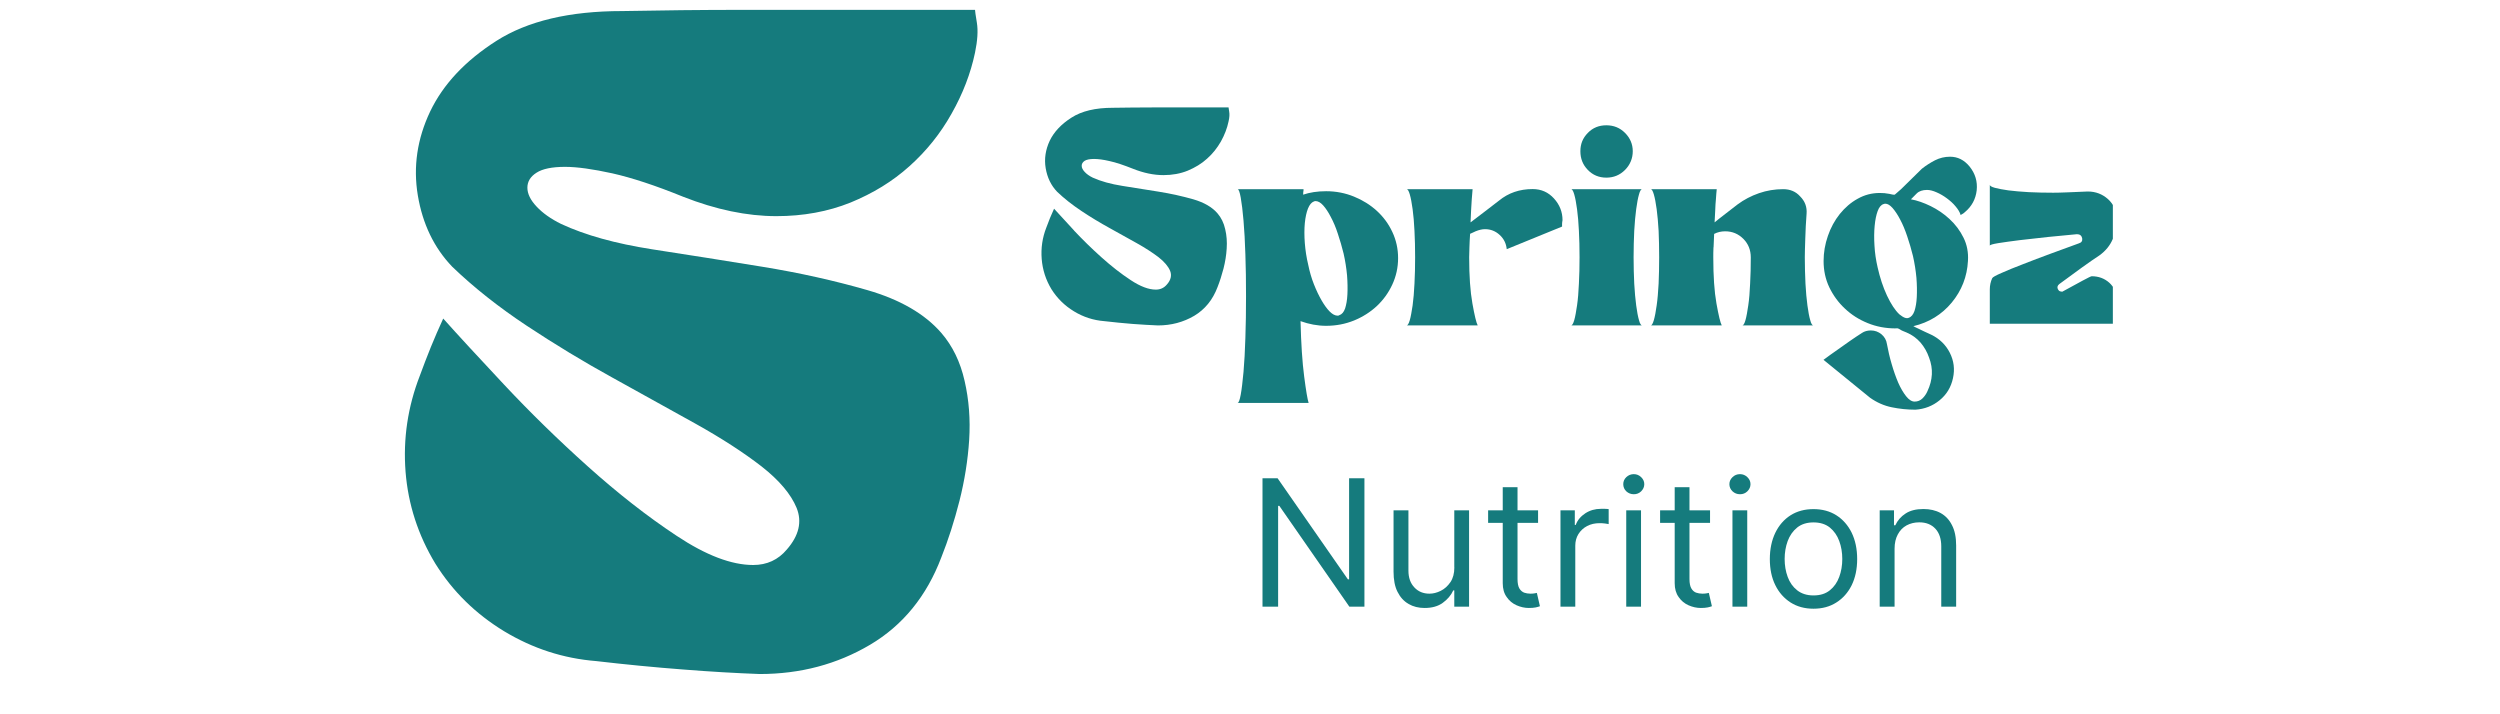 <svg xmlns="http://www.w3.org/2000/svg" xmlns:xlink="http://www.w3.org/1999/xlink" width="140" zoomAndPan="magnify" viewBox="0 0 104.88 30" height="40" preserveAspectRatio="xMidYMid meet" version="1.0"><defs><clipPath id="366b07e8b3"><path d="M 16.039 0.367 L 41 0.367 L 41 28.676 L 16.039 28.676 Z M 16.039 0.367 " clip-rule="nonzero"/></clipPath><clipPath id="d8f8e1d726"><path d="M 52 20 L 58 20 L 58 25.82 L 52 25.82 Z M 52 20 " clip-rule="nonzero"/></clipPath><clipPath id="f092be7cf7"><path d="M 58 21 L 62 21 L 62 25.82 L 58 25.82 Z M 58 21 " clip-rule="nonzero"/></clipPath><clipPath id="a47f9a210f"><path d="M 62 20 L 65 20 L 65 25.82 L 62 25.82 Z M 62 20 " clip-rule="nonzero"/></clipPath><clipPath id="f49fbf2dfa"><path d="M 65 21 L 68 21 L 68 25.82 L 65 25.82 Z M 65 21 " clip-rule="nonzero"/></clipPath><clipPath id="6d72b78287"><path d="M 68 19 L 69 19 L 69 25.82 L 68 25.82 Z M 68 19 " clip-rule="nonzero"/></clipPath><clipPath id="bec6a76501"><path d="M 69 20 L 72 20 L 72 25.82 L 69 25.82 Z M 69 20 " clip-rule="nonzero"/></clipPath><clipPath id="cfb06af54a"><path d="M 72 19 L 74 19 L 74 25.82 L 72 25.82 Z M 72 19 " clip-rule="nonzero"/></clipPath><clipPath id="d66db5c8de"><path d="M 74 21 L 78 21 L 78 25.82 L 74 25.82 Z M 74 21 " clip-rule="nonzero"/></clipPath><clipPath id="d2dc576834"><path d="M 78 21 L 83 21 L 83 25.82 L 78 25.82 Z M 78 21 " clip-rule="nonzero"/></clipPath><clipPath id="6ab37c74ce"><path d="M 43.68 4 L 52 4 L 52 14 L 43.68 14 Z M 43.68 4 " clip-rule="nonzero"/></clipPath><clipPath id="d24b370541"><path d="M 83 7 L 88.68 7 L 88.68 14 L 83 14 Z M 83 7 " clip-rule="nonzero"/></clipPath></defs><g clip-path="url(#366b07e8b3)"><path fill="#157b7d" d="M 21.113 16.156 C 22.203 17.32 23.375 18.465 24.629 19.59 C 25.883 20.715 27.125 21.688 28.359 22.504 C 29.594 23.324 30.664 23.73 31.574 23.73 C 32.152 23.73 32.625 23.512 32.988 23.078 C 33.496 22.496 33.633 21.914 33.398 21.332 C 33.16 20.754 32.668 20.172 31.926 19.59 C 31.18 19.012 30.254 18.41 29.148 17.793 C 28.039 17.176 26.875 16.535 25.66 15.859 C 24.441 15.188 23.242 14.461 22.062 13.68 C 20.883 12.898 19.84 12.074 18.93 11.199 C 18.168 10.402 17.688 9.402 17.488 8.203 C 17.289 7.004 17.461 5.836 18.004 4.688 C 18.551 3.543 19.477 2.555 20.785 1.719 C 22.094 0.883 23.855 0.465 26.07 0.465 C 27.703 0.434 29.395 0.414 31.137 0.414 L 40.891 0.414 C 40.891 0.449 40.914 0.633 40.969 0.957 C 41.023 1.285 40.996 1.703 40.891 2.211 C 40.707 3.086 40.379 3.938 39.906 4.773 C 39.438 5.609 38.848 6.344 38.137 6.98 C 37.43 7.617 36.605 8.121 35.66 8.508 C 34.715 8.887 33.676 9.078 32.551 9.078 C 31.316 9.078 30.008 8.805 28.629 8.262 C 27.465 7.789 26.477 7.465 25.66 7.281 C 24.844 7.102 24.18 7.008 23.672 7.008 C 23.125 7.008 22.727 7.09 22.473 7.254 C 22.215 7.418 22.09 7.629 22.09 7.883 C 22.09 8.137 22.219 8.402 22.473 8.672 C 22.727 8.945 23.07 9.191 23.508 9.406 C 24.523 9.879 25.793 10.23 27.32 10.469 C 28.848 10.703 30.391 10.949 31.953 11.203 C 33.512 11.457 34.984 11.785 36.367 12.184 C 37.746 12.582 38.781 13.184 39.473 13.98 C 39.945 14.527 40.273 15.195 40.453 15.996 C 40.637 16.793 40.699 17.621 40.645 18.477 C 40.59 19.328 40.453 20.184 40.238 21.035 C 40.02 21.891 39.766 22.68 39.477 23.406 C 38.859 25.039 37.859 26.266 36.48 27.082 C 35.098 27.898 33.555 28.309 31.848 28.309 C 30.867 28.273 29.785 28.211 28.605 28.117 C 27.426 28.027 26.219 27.91 24.984 27.766 C 23.602 27.656 22.316 27.238 21.113 26.512 C 19.914 25.781 18.953 24.84 18.227 23.676 C 17.5 22.477 17.082 21.188 16.973 19.809 C 16.867 18.43 17.066 17.086 17.574 15.777 C 17.719 15.379 17.875 14.977 18.035 14.578 C 18.199 14.18 18.371 13.777 18.555 13.379 C 19.172 14.07 20.027 14.996 21.113 16.156 Z M 21.113 16.156 " fill-opacity="1" fill-rule="nonzero"/></g><g clip-path="url(#d8f8e1d726)"><path fill="#157b7d" d="M 57.246 20.086 L 57.246 25.48 L 56.613 25.48 L 53.672 21.246 L 53.621 21.246 L 53.621 25.48 L 52.965 25.48 L 52.965 20.086 L 53.598 20.086 L 56.551 24.332 L 56.602 24.332 L 56.602 20.086 Z M 57.246 20.086 " fill-opacity="1" fill-rule="nonzero"/></g><g clip-path="url(#f092be7cf7)"><path fill="#157b7d" d="M 61.02 23.828 L 61.02 21.434 L 61.641 21.434 L 61.641 25.48 L 61.02 25.48 L 61.02 24.797 L 60.977 24.797 C 60.883 25.004 60.734 25.176 60.535 25.32 C 60.336 25.465 60.082 25.535 59.773 25.535 C 59.52 25.535 59.297 25.48 59.102 25.367 C 58.906 25.254 58.75 25.086 58.637 24.859 C 58.523 24.637 58.469 24.352 58.469 24.008 L 58.469 21.434 L 59.094 21.434 L 59.094 23.965 C 59.094 24.262 59.176 24.496 59.344 24.672 C 59.508 24.848 59.719 24.934 59.977 24.934 C 60.133 24.934 60.289 24.895 60.449 24.816 C 60.613 24.734 60.746 24.613 60.859 24.449 C 60.969 24.285 61.023 24.078 61.023 23.824 Z M 61.02 23.828 " fill-opacity="1" fill-rule="nonzero"/></g><g clip-path="url(#a47f9a210f)"><path fill="#157b7d" d="M 64.539 21.434 L 64.539 21.961 L 62.441 21.961 L 62.441 21.434 Z M 63.055 20.461 L 63.676 20.461 L 63.676 24.32 C 63.676 24.496 63.703 24.629 63.754 24.715 C 63.805 24.801 63.875 24.859 63.953 24.891 C 64.035 24.918 64.121 24.934 64.215 24.934 C 64.285 24.934 64.34 24.93 64.383 24.922 C 64.43 24.914 64.465 24.91 64.488 24.902 L 64.617 25.461 C 64.574 25.477 64.516 25.496 64.438 25.512 C 64.363 25.527 64.266 25.535 64.152 25.535 C 63.977 25.535 63.805 25.496 63.637 25.422 C 63.469 25.348 63.328 25.234 63.223 25.078 C 63.109 24.922 63.055 24.73 63.055 24.492 Z M 63.055 20.461 " fill-opacity="1" fill-rule="nonzero"/></g><g clip-path="url(#f49fbf2dfa)"><path fill="#157b7d" d="M 65.48 25.48 L 65.48 21.434 L 66.082 21.434 L 66.082 22.047 L 66.121 22.047 C 66.195 21.844 66.332 21.684 66.523 21.559 C 66.715 21.434 66.934 21.371 67.176 21.371 C 67.223 21.371 67.281 21.371 67.348 21.371 C 67.418 21.371 67.469 21.379 67.504 21.383 L 67.504 22.012 C 67.48 22.008 67.434 22 67.359 21.988 C 67.285 21.977 67.207 21.973 67.125 21.973 C 66.926 21.973 66.754 22.012 66.598 22.094 C 66.441 22.176 66.324 22.289 66.234 22.43 C 66.145 22.574 66.102 22.738 66.102 22.918 L 66.102 25.48 L 65.477 25.48 Z M 65.48 25.48 " fill-opacity="1" fill-rule="nonzero"/></g><g clip-path="url(#6d72b78287)"><path fill="#157b7d" d="M 68.559 20.758 C 68.438 20.758 68.332 20.715 68.246 20.637 C 68.16 20.555 68.117 20.453 68.117 20.336 C 68.117 20.219 68.16 20.121 68.246 20.039 C 68.332 19.957 68.438 19.914 68.559 19.914 C 68.68 19.914 68.781 19.957 68.867 20.039 C 68.953 20.121 69 20.219 69 20.336 C 69 20.453 68.953 20.551 68.867 20.637 C 68.781 20.719 68.68 20.758 68.559 20.758 Z M 68.242 25.48 L 68.242 21.434 L 68.863 21.434 L 68.863 25.48 Z M 68.242 25.48 " fill-opacity="1" fill-rule="nonzero"/></g><g clip-path="url(#bec6a76501)"><path fill="#157b7d" d="M 71.762 21.434 L 71.762 21.961 L 69.664 21.961 L 69.664 21.434 Z M 70.277 20.461 L 70.898 20.461 L 70.898 24.32 C 70.898 24.496 70.926 24.629 70.977 24.715 C 71.027 24.801 71.094 24.859 71.176 24.891 C 71.258 24.918 71.344 24.934 71.438 24.934 C 71.508 24.934 71.562 24.93 71.605 24.922 C 71.648 24.914 71.684 24.91 71.711 24.902 L 71.84 25.461 C 71.797 25.477 71.738 25.496 71.66 25.512 C 71.586 25.527 71.488 25.535 71.375 25.535 C 71.199 25.535 71.027 25.496 70.859 25.422 C 70.691 25.348 70.551 25.234 70.445 25.078 C 70.332 24.922 70.277 24.73 70.277 24.492 Z M 70.277 20.461 " fill-opacity="1" fill-rule="nonzero"/></g><g clip-path="url(#cfb06af54a)"><path fill="#157b7d" d="M 73.02 20.758 C 72.895 20.758 72.793 20.715 72.707 20.637 C 72.621 20.555 72.574 20.453 72.574 20.336 C 72.574 20.219 72.621 20.121 72.707 20.039 C 72.793 19.957 72.895 19.914 73.02 19.914 C 73.141 19.914 73.242 19.957 73.328 20.039 C 73.414 20.121 73.461 20.219 73.461 20.336 C 73.461 20.453 73.414 20.551 73.328 20.637 C 73.242 20.719 73.141 20.758 73.02 20.758 Z M 72.703 25.48 L 72.703 21.434 L 73.324 21.434 L 73.324 25.48 Z M 72.703 25.48 " fill-opacity="1" fill-rule="nonzero"/></g><g clip-path="url(#d66db5c8de)"><path fill="#157b7d" d="M 76.105 25.566 C 75.742 25.566 75.422 25.48 75.145 25.305 C 74.871 25.129 74.656 24.887 74.504 24.578 C 74.348 24.262 74.273 23.898 74.273 23.48 C 74.273 23.062 74.352 22.691 74.504 22.375 C 74.656 22.062 74.871 21.816 75.145 21.641 C 75.418 21.469 75.738 21.383 76.105 21.383 C 76.473 21.383 76.793 21.469 77.066 21.641 C 77.34 21.816 77.555 22.059 77.711 22.375 C 77.863 22.691 77.941 23.059 77.941 23.48 C 77.941 23.902 77.863 24.266 77.711 24.578 C 77.555 24.891 77.34 25.133 77.066 25.305 C 76.793 25.48 76.473 25.566 76.105 25.566 Z M 76.105 25.008 C 76.387 25.008 76.613 24.938 76.793 24.793 C 76.969 24.652 77.102 24.465 77.188 24.23 C 77.273 24 77.316 23.746 77.316 23.477 C 77.316 23.207 77.273 22.953 77.188 22.723 C 77.102 22.488 76.969 22.301 76.793 22.156 C 76.613 22.012 76.383 21.941 76.105 21.941 C 75.832 21.941 75.602 22.012 75.422 22.156 C 75.242 22.301 75.109 22.492 75.023 22.723 C 74.938 22.957 74.895 23.207 74.895 23.477 C 74.895 23.746 74.938 24 75.023 24.23 C 75.109 24.465 75.242 24.652 75.422 24.793 C 75.602 24.934 75.828 25.008 76.105 25.008 Z M 76.105 25.008 " fill-opacity="1" fill-rule="nonzero"/></g><g clip-path="url(#d2dc576834)"><path fill="#157b7d" d="M 79.512 23.047 L 79.512 25.48 L 78.887 25.48 L 78.887 21.434 L 79.488 21.434 L 79.488 22.062 L 79.543 22.062 C 79.637 21.859 79.781 21.691 79.977 21.566 C 80.168 21.441 80.418 21.379 80.723 21.379 C 80.996 21.379 81.238 21.434 81.445 21.547 C 81.648 21.66 81.809 21.828 81.922 22.055 C 82.039 22.277 82.098 22.562 82.098 22.91 L 82.098 25.48 L 81.473 25.48 L 81.473 22.949 C 81.473 22.633 81.391 22.383 81.227 22.207 C 81.059 22.027 80.836 21.938 80.547 21.938 C 80.348 21.938 80.168 21.984 80.016 22.066 C 79.859 22.152 79.738 22.277 79.648 22.445 C 79.559 22.609 79.512 22.809 79.512 23.047 Z M 79.512 23.047 " fill-opacity="1" fill-rule="nonzero"/></g><g clip-path="url(#6ab37c74ce)"><path fill="#157b7d" d="M 45.047 9.68 C 45.406 10.062 45.789 10.438 46.199 10.805 C 46.613 11.176 47.02 11.496 47.426 11.762 C 47.832 12.031 48.184 12.164 48.484 12.164 C 48.672 12.164 48.828 12.094 48.949 11.949 C 49.117 11.762 49.16 11.566 49.086 11.379 C 49.008 11.188 48.844 10.996 48.602 10.805 C 48.355 10.617 48.051 10.418 47.688 10.215 C 47.324 10.012 46.941 9.801 46.543 9.578 C 46.145 9.359 45.75 9.121 45.363 8.863 C 44.977 8.605 44.633 8.336 44.336 8.051 C 44.086 7.789 43.926 7.461 43.859 7.066 C 43.793 6.676 43.852 6.289 44.027 5.914 C 44.207 5.539 44.512 5.215 44.941 4.941 C 45.371 4.664 45.949 4.527 46.676 4.527 C 47.211 4.52 47.766 4.512 48.34 4.512 L 51.539 4.512 C 51.539 4.523 51.551 4.582 51.566 4.691 C 51.586 4.797 51.578 4.934 51.539 5.102 C 51.48 5.387 51.371 5.668 51.219 5.941 C 51.062 6.215 50.871 6.457 50.637 6.664 C 50.406 6.875 50.133 7.039 49.824 7.168 C 49.516 7.293 49.176 7.355 48.805 7.355 C 48.398 7.355 47.969 7.266 47.52 7.086 C 47.137 6.934 46.812 6.824 46.543 6.766 C 46.277 6.703 46.059 6.676 45.891 6.676 C 45.711 6.676 45.578 6.703 45.496 6.754 C 45.414 6.809 45.371 6.879 45.371 6.961 C 45.371 7.047 45.414 7.133 45.496 7.219 C 45.578 7.309 45.691 7.391 45.836 7.461 C 46.172 7.613 46.586 7.73 47.09 7.809 C 47.59 7.887 48.098 7.969 48.609 8.051 C 49.121 8.133 49.605 8.242 50.059 8.371 C 50.512 8.504 50.852 8.699 51.078 8.965 C 51.23 9.141 51.34 9.363 51.398 9.625 C 51.461 9.887 51.48 10.16 51.461 10.438 C 51.445 10.719 51.398 11 51.328 11.277 C 51.254 11.559 51.172 11.816 51.078 12.055 C 50.875 12.594 50.547 12.996 50.094 13.266 C 49.641 13.531 49.133 13.668 48.574 13.668 C 48.25 13.656 47.898 13.633 47.508 13.605 C 47.121 13.574 46.723 13.535 46.32 13.488 C 45.867 13.453 45.441 13.316 45.051 13.078 C 44.656 12.84 44.34 12.527 44.102 12.148 C 43.863 11.754 43.727 11.328 43.691 10.875 C 43.656 10.422 43.719 9.98 43.887 9.555 C 43.938 9.422 43.988 9.289 44.039 9.16 C 44.094 9.027 44.152 8.898 44.211 8.766 C 44.414 8.992 44.695 9.297 45.051 9.68 Z M 45.047 9.68 " fill-opacity="1" fill-rule="nonzero"/></g><path fill="#157b7d" d="M 54.715 15.812 C 54.793 16.41 54.855 16.781 54.902 16.922 L 51.918 16.922 C 51.965 16.922 52.008 16.805 52.051 16.574 C 52.094 16.344 52.129 16.023 52.168 15.617 C 52.203 15.211 52.23 14.734 52.246 14.188 C 52.266 13.637 52.273 13.051 52.273 12.434 C 52.273 11.816 52.266 11.23 52.246 10.691 C 52.23 10.148 52.203 9.676 52.168 9.27 C 52.133 8.859 52.094 8.539 52.051 8.301 C 52.008 8.062 51.965 7.945 51.918 7.945 L 54.688 7.945 L 54.688 7.996 C 54.68 8.031 54.672 8.094 54.672 8.176 C 54.945 8.082 55.27 8.031 55.637 8.031 C 56.055 8.031 56.445 8.109 56.809 8.258 C 57.172 8.406 57.492 8.605 57.766 8.855 C 58.039 9.105 58.258 9.398 58.418 9.742 C 58.578 10.082 58.66 10.449 58.66 10.84 C 58.66 11.234 58.578 11.602 58.418 11.949 C 58.258 12.297 58.039 12.598 57.766 12.855 C 57.492 13.109 57.172 13.312 56.809 13.461 C 56.441 13.609 56.055 13.684 55.637 13.684 C 55.277 13.684 54.922 13.617 54.562 13.488 C 54.586 14.441 54.637 15.219 54.715 15.812 Z M 54.875 8.758 C 54.812 8.918 54.766 9.125 54.742 9.375 C 54.719 9.625 54.719 9.902 54.742 10.207 C 54.766 10.512 54.812 10.82 54.887 11.129 C 54.945 11.414 55.023 11.684 55.125 11.941 C 55.227 12.199 55.336 12.426 55.449 12.621 C 55.562 12.816 55.676 12.973 55.789 13.086 C 55.902 13.199 56.012 13.258 56.121 13.258 C 56.156 13.258 56.18 13.25 56.191 13.238 C 56.301 13.203 56.379 13.109 56.434 12.957 C 56.484 12.801 56.52 12.605 56.531 12.367 C 56.543 12.125 56.539 11.859 56.516 11.562 C 56.488 11.262 56.441 10.957 56.371 10.648 C 56.301 10.363 56.219 10.086 56.129 9.816 C 56.043 9.547 55.941 9.312 55.832 9.109 C 55.727 8.906 55.621 8.746 55.512 8.625 C 55.402 8.504 55.297 8.445 55.188 8.445 C 55.164 8.445 55.141 8.453 55.117 8.465 C 55.023 8.5 54.941 8.598 54.875 8.758 Z M 54.875 8.758 " fill-opacity="1" fill-rule="nonzero"/><path fill="#157b7d" d="M 61.656 10.387 C 61.648 10.559 61.645 10.699 61.645 10.805 C 61.645 11.594 61.691 12.238 61.781 12.746 C 61.871 13.25 61.945 13.559 62.004 13.668 L 59.016 13.668 C 59.066 13.668 59.109 13.59 59.152 13.445 C 59.195 13.297 59.23 13.086 59.27 12.828 C 59.305 12.566 59.332 12.262 59.348 11.914 C 59.367 11.57 59.375 11.199 59.375 10.805 C 59.375 10.414 59.367 10.043 59.348 9.695 C 59.332 9.352 59.305 9.047 59.27 8.785 C 59.234 8.52 59.195 8.316 59.152 8.168 C 59.109 8.02 59.066 7.945 59.016 7.945 L 61.789 7.945 C 61.777 8.074 61.766 8.219 61.754 8.371 C 61.742 8.504 61.734 8.652 61.727 8.82 C 61.723 8.988 61.711 9.16 61.703 9.34 C 61.844 9.234 62.027 9.09 62.258 8.918 C 62.48 8.746 62.699 8.582 62.898 8.426 C 63.293 8.102 63.762 7.941 64.312 7.941 C 64.672 7.941 64.969 8.074 65.207 8.336 C 65.445 8.598 65.566 8.902 65.566 9.246 C 65.555 9.309 65.547 9.359 65.547 9.41 L 65.547 9.516 L 63.223 10.465 C 63.199 10.227 63.102 10.027 62.926 9.867 C 62.754 9.707 62.547 9.625 62.309 9.625 C 62.191 9.625 62.059 9.656 61.914 9.715 C 61.867 9.738 61.824 9.758 61.781 9.777 C 61.738 9.793 61.707 9.809 61.684 9.82 C 61.672 10.023 61.66 10.211 61.656 10.383 Z M 61.656 10.387 " fill-opacity="1" fill-rule="nonzero"/><path fill="#157b7d" d="M 68.578 11.914 C 68.598 12.262 68.625 12.562 68.66 12.828 C 68.695 13.09 68.734 13.297 68.777 13.445 C 68.816 13.594 68.863 13.668 68.91 13.668 L 65.922 13.668 C 65.973 13.668 66.016 13.59 66.059 13.445 C 66.102 13.297 66.137 13.086 66.176 12.828 C 66.215 12.566 66.238 12.262 66.254 11.914 C 66.273 11.57 66.281 11.199 66.281 10.805 C 66.281 10.414 66.273 10.043 66.254 9.695 C 66.238 9.352 66.211 9.047 66.176 8.785 C 66.141 8.52 66.102 8.316 66.059 8.168 C 66.016 8.02 65.973 7.945 65.922 7.945 L 68.91 7.945 C 68.863 7.945 68.816 8.02 68.777 8.168 C 68.734 8.316 68.695 8.523 68.66 8.785 C 68.625 9.047 68.598 9.348 68.578 9.695 C 68.562 10.043 68.551 10.414 68.551 10.805 C 68.551 11.199 68.562 11.57 68.578 11.914 Z M 66.629 7.137 C 66.418 6.922 66.316 6.66 66.316 6.352 C 66.316 6.043 66.418 5.797 66.629 5.582 C 66.836 5.367 67.098 5.262 67.406 5.262 C 67.715 5.262 67.977 5.367 68.191 5.582 C 68.406 5.797 68.516 6.055 68.516 6.352 C 68.516 6.648 68.406 6.922 68.191 7.137 C 67.977 7.352 67.715 7.461 67.406 7.461 C 67.098 7.461 66.836 7.352 66.629 7.137 Z M 66.629 7.137 " fill-opacity="1" fill-rule="nonzero"/><path fill="#157b7d" d="M 71.906 10.387 C 71.898 10.559 71.898 10.699 71.898 10.805 C 71.898 11.594 71.941 12.238 72.031 12.746 C 72.121 13.25 72.195 13.559 72.254 13.668 L 69.27 13.668 C 69.316 13.668 69.359 13.59 69.402 13.445 C 69.445 13.297 69.484 13.086 69.52 12.828 C 69.559 12.566 69.582 12.262 69.602 11.914 C 69.617 11.57 69.625 11.199 69.625 10.805 C 69.625 10.414 69.617 10.043 69.602 9.695 C 69.582 9.352 69.555 9.047 69.52 8.785 C 69.484 8.52 69.445 8.316 69.402 8.168 C 69.359 8.02 69.316 7.945 69.27 7.945 L 72.043 7.945 C 72.031 8.074 72.016 8.219 72.008 8.371 C 71.996 8.504 71.984 8.652 71.98 8.82 C 71.973 8.988 71.965 9.16 71.953 9.34 C 72.07 9.242 72.219 9.125 72.398 8.988 C 72.578 8.852 72.75 8.719 72.918 8.586 C 73.191 8.383 73.492 8.227 73.82 8.113 C 74.148 8 74.488 7.945 74.832 7.945 C 75.129 7.945 75.367 8.047 75.547 8.25 C 75.75 8.453 75.84 8.695 75.816 8.984 C 75.789 9.316 75.773 9.66 75.762 10.012 C 75.75 10.363 75.742 10.629 75.742 10.809 C 75.742 11.199 75.754 11.57 75.77 11.918 C 75.789 12.262 75.816 12.566 75.852 12.828 C 75.887 13.094 75.926 13.297 75.969 13.445 C 76.008 13.598 76.055 13.668 76.102 13.668 L 73.113 13.668 C 73.164 13.668 73.207 13.594 73.25 13.445 C 73.293 13.297 73.328 13.09 73.367 12.828 C 73.406 12.57 73.43 12.262 73.445 11.918 C 73.465 11.57 73.473 11.199 73.473 10.809 C 73.473 10.5 73.367 10.238 73.16 10.031 C 72.953 9.824 72.699 9.715 72.398 9.715 C 72.23 9.715 72.078 9.75 71.934 9.824 C 71.926 10.027 71.914 10.215 71.91 10.387 Z M 71.906 10.387 " fill-opacity="1" fill-rule="nonzero"/><path fill="#157b7d" d="M 79.555 13.793 C 79.137 13.793 78.746 13.719 78.383 13.57 C 78.016 13.422 77.699 13.219 77.426 12.961 C 77.152 12.707 76.934 12.406 76.77 12.066 C 76.609 11.727 76.531 11.359 76.531 10.965 C 76.531 10.609 76.59 10.258 76.711 9.91 C 76.828 9.566 76.996 9.258 77.211 8.988 C 77.426 8.723 77.676 8.504 77.961 8.348 C 78.25 8.184 78.559 8.105 78.891 8.105 C 78.953 8.105 79.02 8.109 79.09 8.113 C 79.16 8.121 79.227 8.129 79.285 8.141 C 79.344 8.152 79.387 8.164 79.41 8.168 C 79.438 8.176 79.461 8.176 79.48 8.176 L 79.52 8.176 L 79.785 7.945 L 80.66 7.086 C 80.828 6.953 81.012 6.836 81.207 6.734 C 81.406 6.633 81.617 6.582 81.844 6.582 C 82.164 6.582 82.438 6.719 82.664 6.996 C 82.902 7.293 83 7.625 82.961 7.996 C 82.918 8.363 82.754 8.668 82.469 8.906 C 82.434 8.941 82.391 8.973 82.34 9 C 82.316 9.008 82.301 9.023 82.289 9.035 C 82.254 8.914 82.18 8.793 82.074 8.668 C 81.969 8.539 81.844 8.43 81.707 8.328 C 81.57 8.227 81.426 8.141 81.277 8.078 C 81.129 8.012 80.996 7.977 80.875 7.977 C 80.688 7.977 80.539 8.027 80.438 8.129 C 80.336 8.23 80.258 8.312 80.199 8.371 C 80.461 8.418 80.738 8.516 81.027 8.656 C 81.32 8.801 81.586 8.98 81.824 9.203 C 82.062 9.422 82.258 9.68 82.406 9.98 C 82.555 10.277 82.617 10.605 82.594 10.961 C 82.559 11.617 82.332 12.199 81.914 12.707 C 81.496 13.211 80.957 13.543 80.301 13.699 C 80.363 13.734 80.434 13.77 80.516 13.805 C 80.586 13.84 80.668 13.883 80.758 13.922 C 80.844 13.965 80.945 14.008 81.055 14.059 C 81.398 14.227 81.66 14.477 81.832 14.816 C 82.004 15.156 82.047 15.512 81.965 15.883 C 81.883 16.266 81.695 16.574 81.402 16.812 C 81.109 17.051 80.773 17.18 80.391 17.207 C 80.047 17.207 79.711 17.172 79.391 17.105 C 79.07 17.039 78.766 16.906 78.48 16.703 L 76.527 15.113 C 76.719 14.969 76.91 14.832 77.102 14.699 C 77.27 14.582 77.441 14.461 77.621 14.332 C 77.797 14.207 77.973 14.094 78.141 13.984 C 78.246 13.914 78.371 13.879 78.516 13.879 C 78.684 13.879 78.832 13.934 78.961 14.039 C 79.09 14.148 79.168 14.285 79.191 14.449 C 79.242 14.727 79.305 15.004 79.391 15.293 C 79.473 15.578 79.566 15.84 79.664 16.07 C 79.766 16.301 79.879 16.492 79.996 16.641 C 80.117 16.793 80.234 16.867 80.355 16.867 C 80.484 16.867 80.598 16.82 80.688 16.73 C 80.777 16.641 80.844 16.543 80.891 16.434 C 81.117 15.957 81.141 15.488 80.961 15.02 C 80.879 14.781 80.758 14.57 80.598 14.383 C 80.434 14.199 80.238 14.059 80.016 13.965 C 79.953 13.941 79.902 13.922 79.863 13.902 C 79.82 13.887 79.781 13.863 79.746 13.84 C 79.711 13.816 79.676 13.801 79.637 13.789 L 79.547 13.789 Z M 78.801 8.867 C 78.742 9.027 78.699 9.234 78.676 9.48 C 78.652 9.73 78.648 10.012 78.668 10.316 C 78.684 10.621 78.73 10.926 78.801 11.234 C 78.898 11.664 79.027 12.059 79.195 12.418 C 79.363 12.773 79.535 13.035 79.715 13.203 L 79.785 13.254 C 79.879 13.328 79.965 13.363 80.035 13.363 C 80.07 13.363 80.094 13.355 80.105 13.348 C 80.215 13.312 80.293 13.215 80.348 13.062 C 80.398 12.906 80.434 12.711 80.445 12.473 C 80.457 12.234 80.453 11.965 80.43 11.668 C 80.402 11.367 80.355 11.066 80.285 10.754 C 80.215 10.469 80.133 10.191 80.043 9.926 C 79.953 9.656 79.855 9.422 79.746 9.219 C 79.641 9.016 79.531 8.855 79.426 8.734 C 79.316 8.613 79.219 8.555 79.121 8.555 C 79.094 8.555 79.082 8.559 79.074 8.562 C 79.07 8.57 79.059 8.57 79.051 8.57 C 78.941 8.605 78.859 8.707 78.801 8.867 Z M 78.801 8.867 " fill-opacity="1" fill-rule="nonzero"/><g clip-path="url(#d24b370541)"><path fill="#157b7d" d="M 83.512 7.762 C 83.512 7.805 83.582 7.848 83.719 7.887 C 83.859 7.926 84.051 7.961 84.293 7.996 C 84.539 8.027 84.82 8.051 85.145 8.07 C 85.465 8.086 85.809 8.094 86.176 8.094 C 86.316 8.094 86.523 8.09 86.789 8.078 C 87.055 8.066 87.336 8.055 87.625 8.043 C 87.957 8.043 88.242 8.152 88.48 8.367 C 88.719 8.586 88.84 8.867 88.84 9.207 C 88.84 9.508 88.785 9.785 88.672 10.047 C 88.562 10.309 88.379 10.535 88.121 10.723 C 87.934 10.844 87.688 11.016 87.383 11.234 C 87.078 11.461 86.762 11.691 86.426 11.934 C 86.348 12 86.332 12.074 86.375 12.152 C 86.398 12.195 86.426 12.223 86.461 12.234 C 86.492 12.246 86.527 12.25 86.559 12.25 C 86.883 12.074 87.16 11.922 87.398 11.793 C 87.637 11.664 87.766 11.602 87.789 11.602 C 88.078 11.602 88.324 11.691 88.531 11.875 C 88.734 12.059 88.836 12.301 88.836 12.598 L 88.836 13.598 L 83.512 13.598 L 83.512 12.152 C 83.512 11.984 83.547 11.828 83.613 11.684 C 83.633 11.641 83.766 11.566 84.012 11.461 C 84.254 11.352 84.555 11.23 84.91 11.094 C 85.266 10.953 85.652 10.809 86.074 10.652 C 86.496 10.5 86.891 10.352 87.258 10.219 C 87.367 10.188 87.41 10.113 87.391 10.004 C 87.367 9.895 87.293 9.836 87.172 9.836 C 86.797 9.871 86.391 9.91 85.957 9.953 C 85.523 10 85.129 10.043 84.77 10.086 C 84.41 10.133 84.109 10.172 83.871 10.211 C 83.633 10.25 83.512 10.285 83.512 10.32 L 83.512 7.758 Z M 83.512 7.762 " fill-opacity="1" fill-rule="nonzero"/></g></svg>